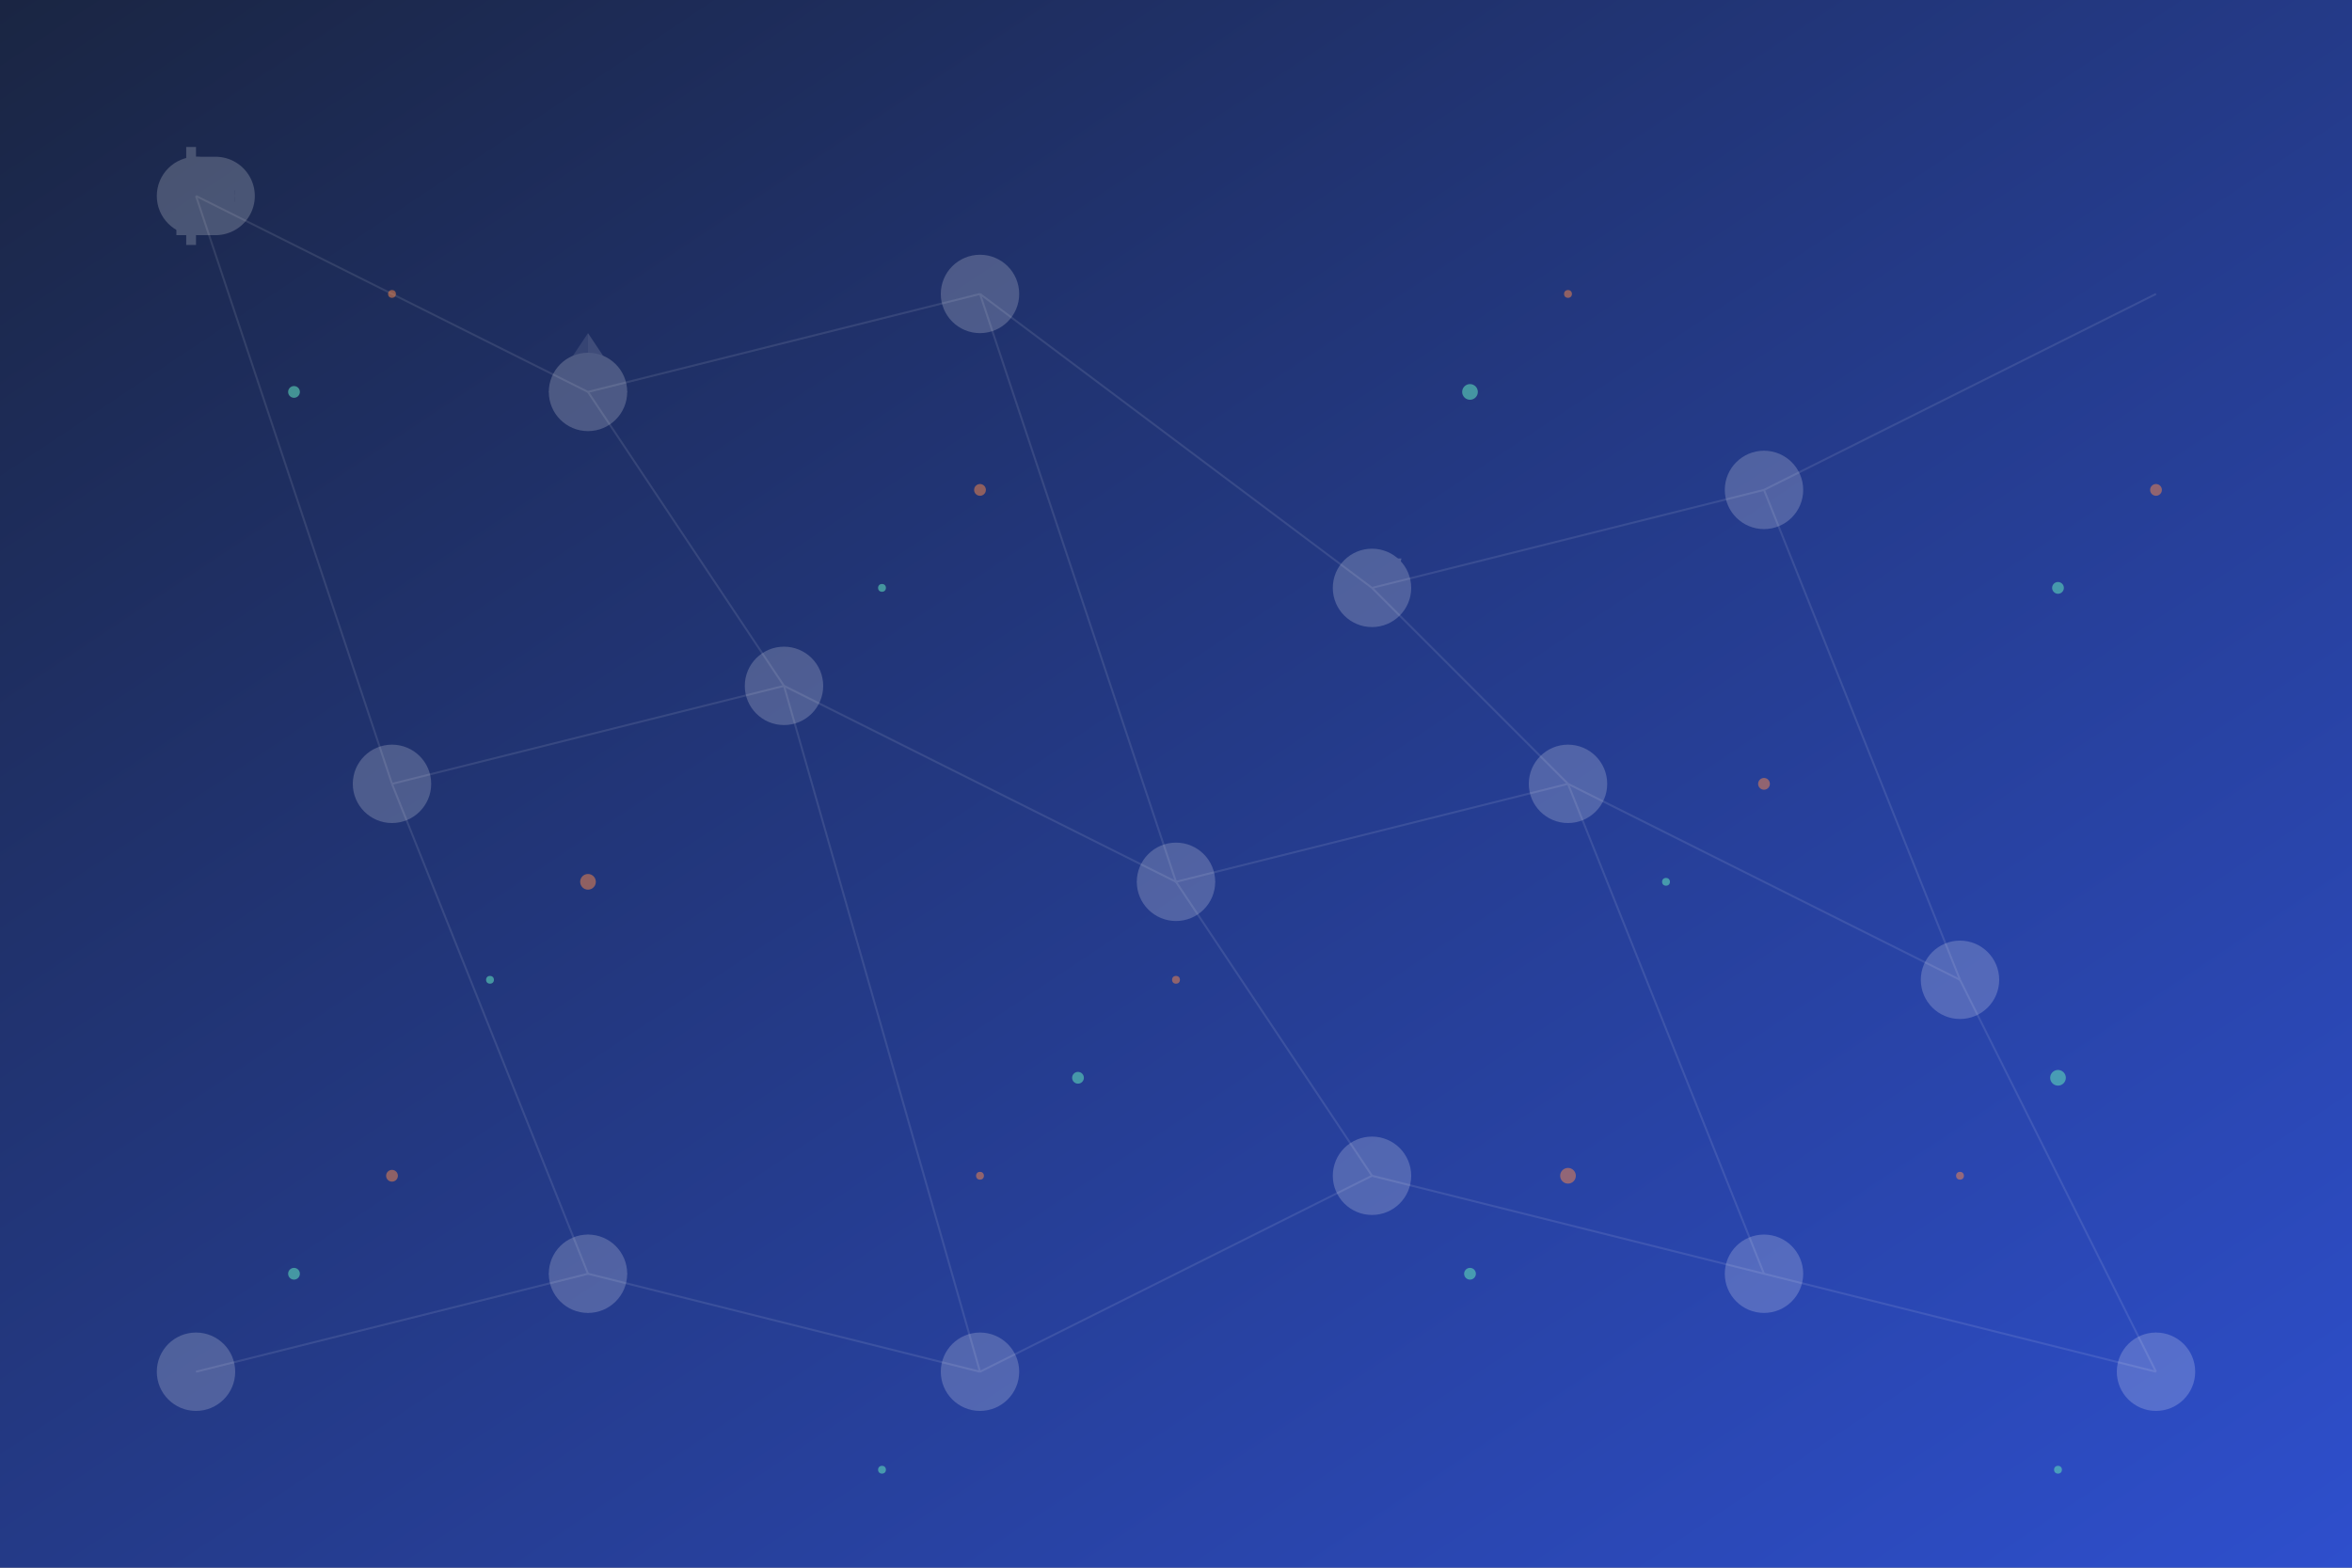 <?xml version="1.0" encoding="UTF-8" standalone="no"?>
<svg width="1200" height="800" viewBox="0 0 1200 800" xmlns="http://www.w3.org/2000/svg">
  <rect x="0" y="0" width="1200" height="800" fill="#808080" stroke="none"/>
  <defs>
    <linearGradient id="bggrad" x1="0%" y1="0%" x2="100%" y2="100%">
      <stop offset="0%" style="stop-color:#1a2542;stop-opacity:1" />
      <stop offset="100%" style="stop-color:#2e4fcd;stop-opacity:1" />
    </linearGradient>
  </defs>
  <rect width="1200" height="800" fill="url(#bggrad)" />
  
  <!-- Network Lines -->
  <g opacity="0.1" stroke="#ffffff" stroke-width="1">
    <line x1="100" y1="100" x2="300" y2="200" />
    <line x1="300" y1="200" x2="500" y2="150" />
    <line x1="500" y1="150" x2="700" y2="300" />
    <line x1="700" y1="300" x2="900" y2="250" />
    <line x1="900" y1="250" x2="1100" y2="150" />
    
    <line x1="200" y1="400" x2="400" y2="350" />
    <line x1="400" y1="350" x2="600" y2="450" />
    <line x1="600" y1="450" x2="800" y2="400" />
    <line x1="800" y1="400" x2="1000" y2="500" />
    
    <line x1="100" y1="700" x2="300" y2="650" />
    <line x1="300" y1="650" x2="500" y2="700" />
    <line x1="500" y1="700" x2="700" y2="600" />
    <line x1="700" y1="600" x2="900" y2="650" />
    <line x1="900" y1="650" x2="1100" y2="700" />
    
    <line x1="100" y1="100" x2="200" y2="400" />
    <line x1="300" y1="200" x2="400" y2="350" />
    <line x1="500" y1="150" x2="600" y2="450" />
    <line x1="700" y1="300" x2="800" y2="400" />
    <line x1="900" y1="250" x2="1000" y2="500" />
    
    <line x1="200" y1="400" x2="300" y2="650" />
    <line x1="400" y1="350" x2="500" y2="700" />
    <line x1="600" y1="450" x2="700" y2="600" />
    <line x1="800" y1="400" x2="900" y2="650" />
    <line x1="1000" y1="500" x2="1100" y2="700" />
  </g>
  
  <!-- Crypto Icons -->
  <g fill="#ffffff" opacity="0.2">
    <!-- Bitcoin -->
    <circle cx="100" cy="100" r="20" />
    <path d="M100 90 L110 90 A5 5 0 0 1 110 110 L90 110 L90 120 L110 120 A15 15 0 0 0 110 80 L100 80 Z" fill="#ffffff" />
    <rect x="95" y="75" width="5" height="10" />
    <rect x="95" y="115" width="5" height="10" />
    
    <!-- Ethereum -->
    <circle cx="300" cy="200" r="20" />
    <path d="M300 190 L280 200 L300 210 L320 200 Z" fill="#ffffff" />
    <path d="M300 170 L280 200 L300 210 L300 170 Z" fill="#ffffff" opacity="0.5" />
    <path d="M300 170 L320 200 L300 210 L300 170 Z" fill="#ffffff" opacity="0.7" />
    
    <!-- Ripple -->
    <circle cx="500" cy="150" r="20" />
    <circle cx="490" cy="150" r="5" fill="#ffffff" />
    <circle cx="510" cy="150" r="5" fill="#ffffff" />
    <circle cx="500" cy="140" r="5" fill="#ffffff" />
    <circle cx="500" cy="160" r="5" fill="#ffffff" />
    
    <!-- Litecoin -->
    <circle cx="700" cy="300" r="20" />
    <path d="M695 285 L690 310 L710 310 L715 285 Z" fill="#ffffff" />
    <line x1="685" y1="300" x2="715" y2="300" stroke="#ffffff" stroke-width="3" />
    
    <!-- General crypto shapes -->
    <circle cx="900" cy="250" r="20" />
    <polygon points="900,230 915,250 900,270 885,250" fill="#ffffff" />
    
    <circle cx="200" cy="400" r="20" />
    <rect x="190" y="390" width="20" height="20" rx="5" ry="5" fill="#ffffff" />
    
    <circle cx="400" cy="350" r="20" />
    <path d="M390,350 A10,10 0 1,0 410,350 A10,10 0 1,0 390,350 Z" fill="#ffffff" />
    
    <circle cx="600" cy="450" r="20" />
    <path d="M590,440 L610,440 L610,460 L590,460 Z" fill="#ffffff" />
    <path d="M600,430 L620,450 L600,470 L580,450 Z" fill="#ffffff" opacity="0.5" />
    
    <circle cx="800" cy="400" r="20" />
    <path d="M790,390 L810,390 L810,410 L790,410 Z" fill="#ffffff" />
    
    <circle cx="1000" cy="500" r="20" />
    <circle cx="1000" cy="500" r="10" fill="#ffffff" />
    
    <circle cx="100" cy="700" r="20" />
    <polygon points="90,690 110,690 110,710 90,710" fill="#ffffff" />
    
    <circle cx="300" cy="650" r="20" />
    <path d="M300,630 L320,650 L300,670 L280,650 Z" fill="#ffffff" />
    
    <circle cx="500" cy="700" r="20" />
    <circle cx="500" cy="700" r="10" fill="#ffffff" />
    
    <circle cx="700" cy="600" r="20" />
    <path d="M685,600 A15,15 0 1,0 715,600 A15,15 0 1,0 685,600 Z" fill="none" stroke="#ffffff" stroke-width="3" />
    
    <circle cx="900" cy="650" r="20" />
    <rect x="890" y="640" width="20" height="20" rx="5" ry="5" fill="#ffffff" />
    
    <circle cx="1100" cy="700" r="20" />
    <polygon points="1100,680 1115,700 1100,720 1085,700" fill="#ffffff" />
  </g>
  
  <!-- Flying particles -->
  <g fill="#5cd6b9" opacity="0.6">
    <circle cx="150" cy="200" r="3" />
    <circle cx="450" cy="300" r="2" />
    <circle cx="750" cy="200" r="4" />
    <circle cx="1050" cy="300" r="3" />
    <circle cx="250" cy="500" r="2" />
    <circle cx="550" cy="550" r="3" />
    <circle cx="850" cy="450" r="2" />
    <circle cx="1050" cy="550" r="4" />
    <circle cx="150" cy="650" r="3" />
    <circle cx="450" cy="750" r="2" />
    <circle cx="750" cy="650" r="3" />
    <circle cx="1050" cy="750" r="2" />
  </g>
  
  <g fill="#fc8a4a" opacity="0.5">
    <circle cx="200" cy="150" r="2" />
    <circle cx="500" cy="250" r="3" />
    <circle cx="800" cy="150" r="2" />
    <circle cx="1100" cy="250" r="3" />
    <circle cx="300" cy="450" r="4" />
    <circle cx="600" cy="500" r="2" />
    <circle cx="900" cy="400" r="3" />
    <circle cx="1000" cy="600" r="2" />
    <circle cx="200" cy="600" r="3" />
    <circle cx="500" cy="600" r="2" />
    <circle cx="800" cy="600" r="4" />
  </g>
</svg>
